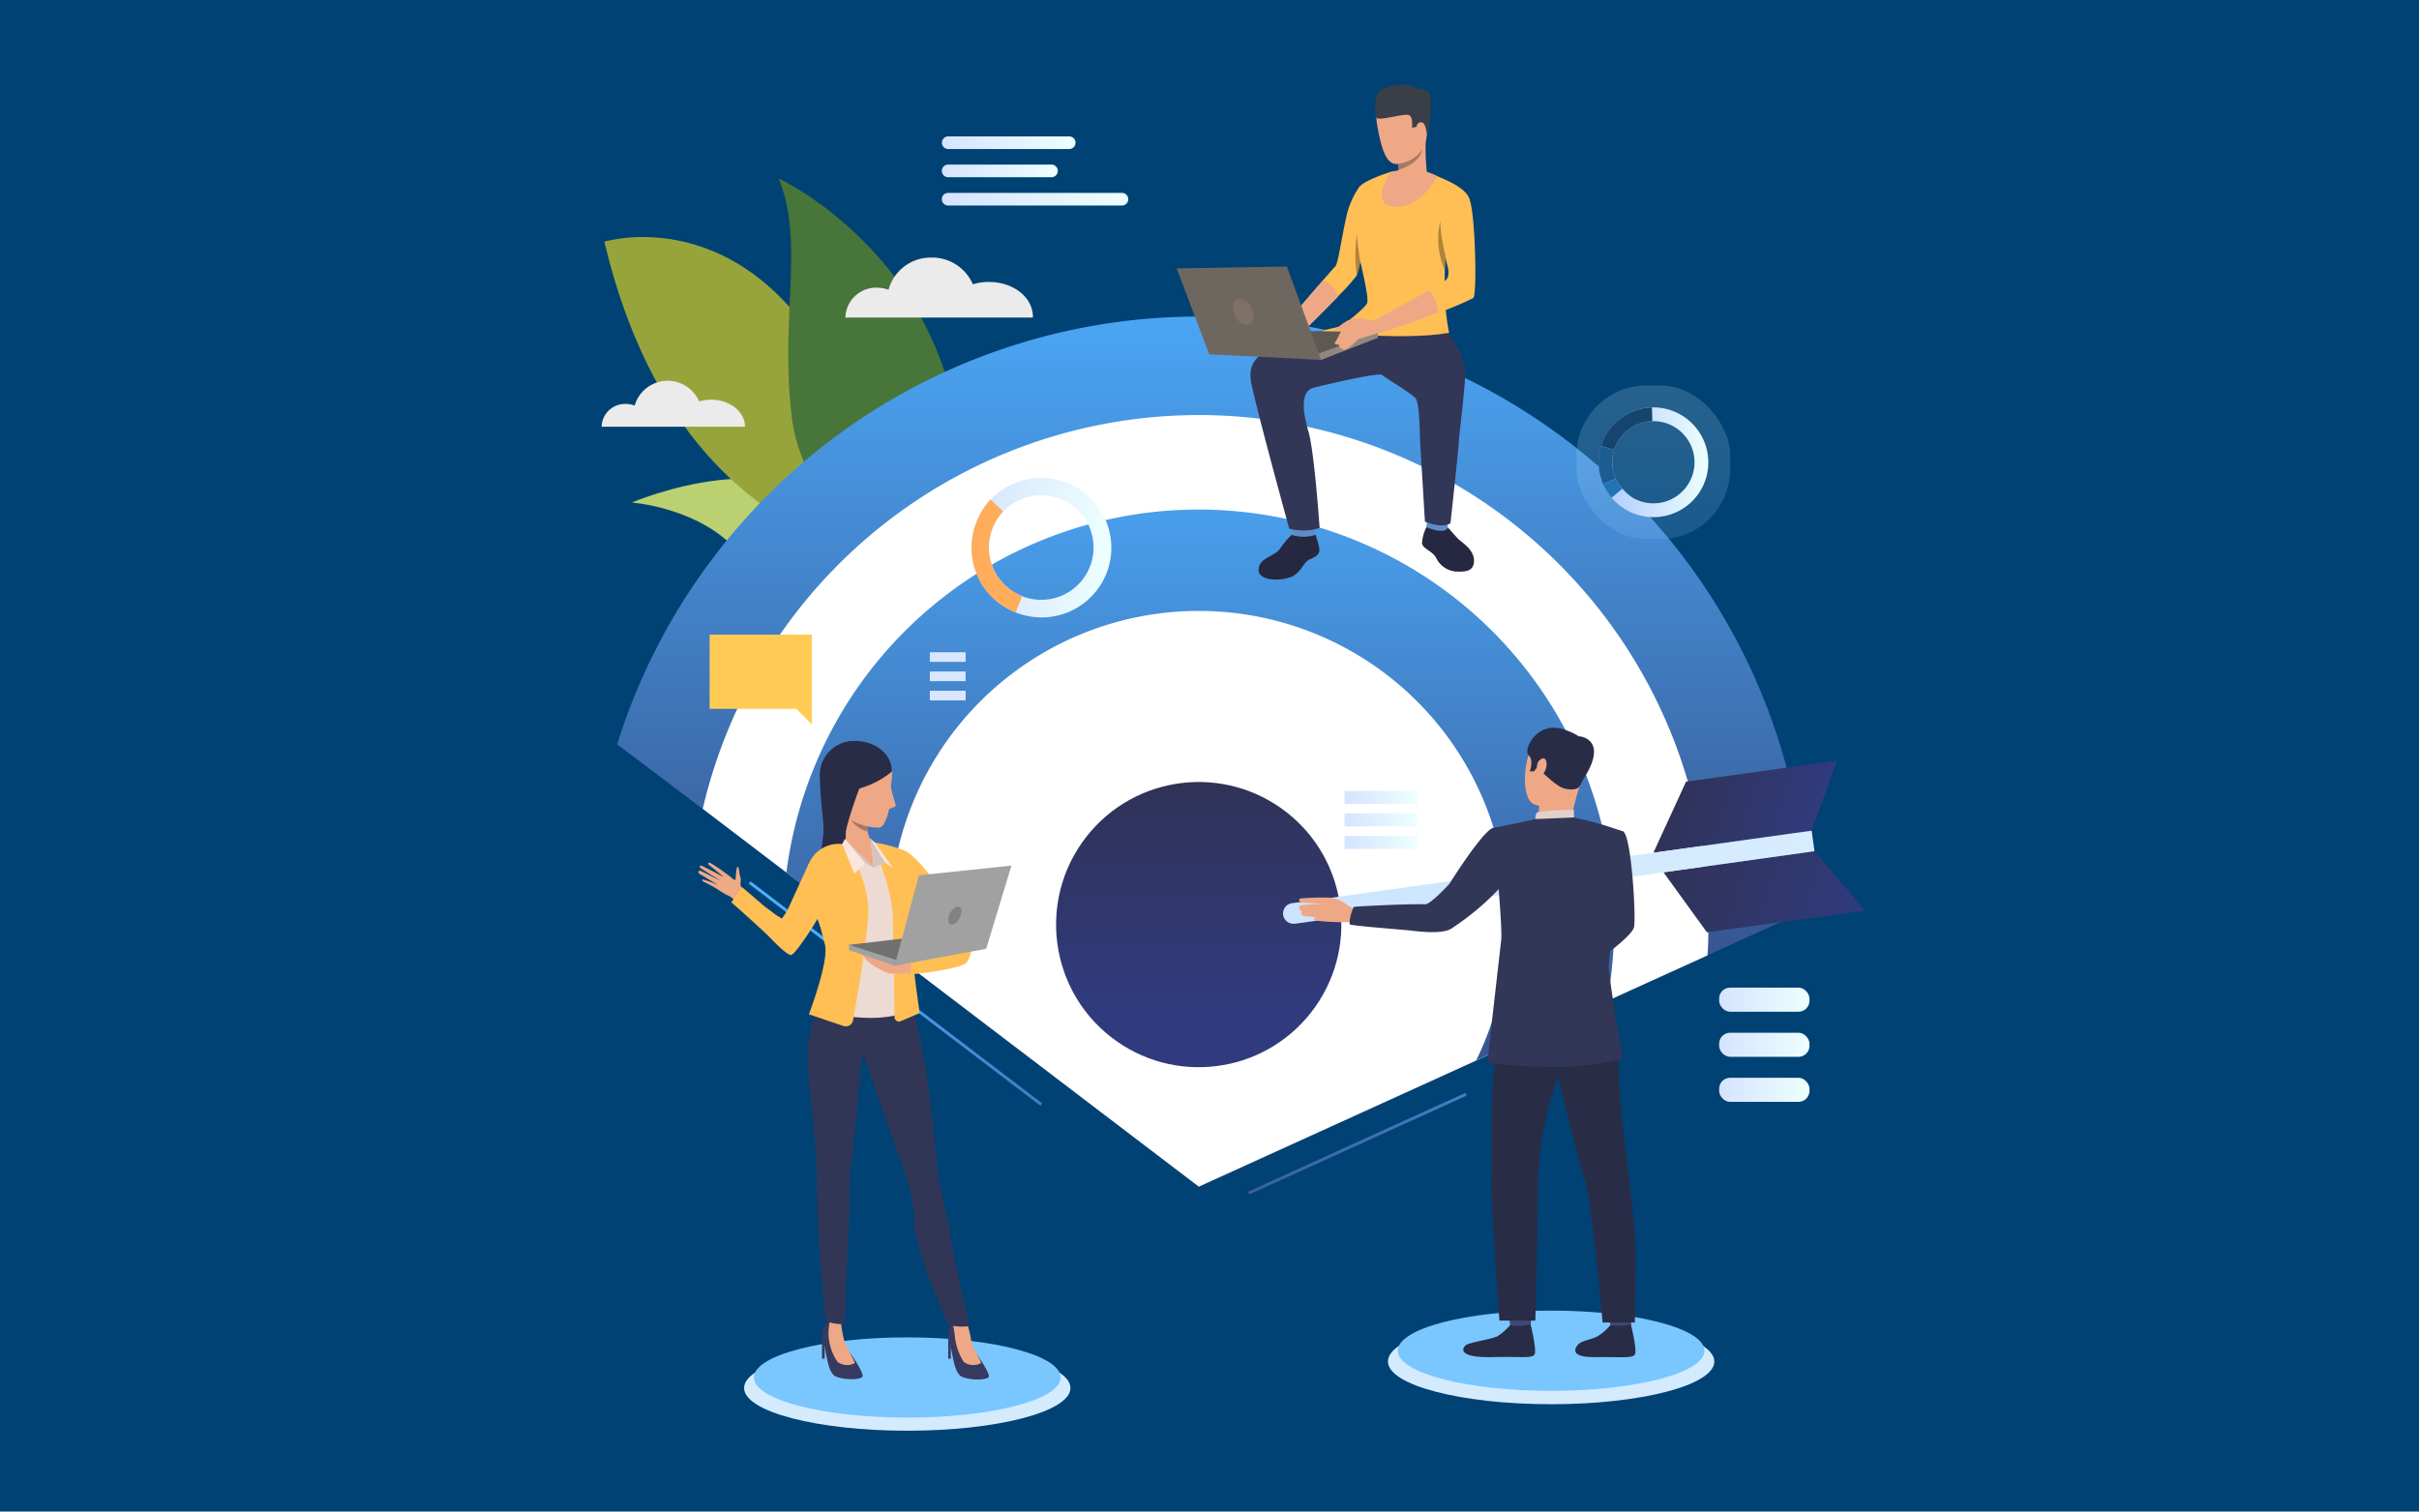 <svg xmlns="http://www.w3.org/2000/svg" xmlns:xlink="http://www.w3.org/1999/xlink" viewBox="0 0 300.19 187.62"><defs><style>.cls-1{mask:url(#mask);filter:url(#luminosity-noclip-3);}.cls-2,.cls-4{mix-blend-mode:multiply;}.cls-2{fill:url(#linear-gradient);}.cls-3{mask:url(#mask-2);filter:url(#luminosity-noclip-4);}.cls-4{fill:url(#linear-gradient-2);}.cls-5{fill:#004274;}.cls-6{fill:#bbd070;}.cls-7{fill:#97a43c;}.cls-8{fill:#48753a;}.cls-9{fill:#ebebeb;}.cls-10{fill:url(#linear-gradient-3);}.cls-11{fill:url(#linear-gradient-4);}.cls-12{fill:url(#linear-gradient-5);}.cls-13{fill:#fff;}.cls-14{fill:url(#linear-gradient-6);}.cls-15{fill:url(#linear-gradient-7);}.cls-16{fill:url(#linear-gradient-8);}.cls-17{fill:url(#linear-gradient-9);}.cls-18{fill:url(#linear-gradient-10);}.cls-19{fill:url(#linear-gradient-11);}.cls-20{fill:url(#linear-gradient-12);}.cls-21{fill:url(#linear-gradient-13);}.cls-22{opacity:0.18;fill:url(#linear-gradient-14);}.cls-23{fill:url(#linear-gradient-15);}.cls-24{fill:#15456e;}.cls-25{fill:#1b5c91;}.cls-26{fill:#2273b5;}.cls-27{fill:#ffcb55;}.cls-28{fill:url(#linear-gradient-16);}.cls-29{fill:#ffad5b;}.cls-30{fill:url(#linear-gradient-17);}.cls-31{fill:url(#linear-gradient-18);}.cls-32{fill:url(#linear-gradient-19);}.cls-33{fill:#d8e7ff;}.cls-34{fill:url(#linear-gradient-20);}.cls-35{fill:url(#linear-gradient-21);}.cls-36{fill:url(#linear-gradient-22);}.cls-37{fill:url(#linear-gradient-23);}.cls-38{fill:url(#linear-gradient-24);}.cls-39{fill:#eea886;}.cls-40{fill:#d4ebfe;}.cls-41{fill:#7ac6ff;}.cls-42{fill:#323657;}.cls-43{fill:#424773;}.cls-44{fill:#292c47;}.cls-45{fill:#e2d2ca;}.cls-46{mask:url(#mask-3);}.cls-47{fill:url(#linear-gradient-25);}.cls-48{fill:#252840;}.cls-49{fill:#ffbf55;}.cls-50{fill:#5f8cc9;}.cls-51{fill:#3a3f47;}.cls-52{fill:#a77860;}.cls-53{fill:#b08439;}.cls-54{fill:#5e5853;}.cls-55{fill:#91887f;}.cls-56{fill:#6e6760;}.cls-57{fill:#807066;}.cls-58{fill:#eea987;}.cls-59{fill:#363a5e;}.cls-60{fill:#313657;}.cls-61{fill:#eddad3;}.cls-62{fill:#cfbeb8;}.cls-63{fill:#707070;}.cls-64{fill:#a1a1a1;}.cls-65{fill:#fae6de;}.cls-66{fill:#d6c5be;}.cls-67{fill:#828282;}.cls-68{mask:url(#mask-4);}.cls-69{fill:url(#linear-gradient-26);}.cls-70{filter:url(#luminosity-noclip-2);}.cls-71{filter:url(#luminosity-noclip);}</style><filter id="luminosity-noclip" x="173.46" y="-7983.52" width="38.05" height="32766" filterUnits="userSpaceOnUse" color-interpolation-filters="sRGB"></filter><mask id="mask" x="173.46" y="-7983.52" width="38.05" height="32766" maskUnits="userSpaceOnUse"><g class="cls-71"></g></mask><linearGradient id="linear-gradient" x1="-3229.1" y1="153.48" x2="-3229.1" y2="192.56" gradientTransform="matrix(-1, 0, 0, 1, -3036.61, 0)" gradientUnits="userSpaceOnUse"><stop offset="0"></stop><stop offset="1" stop-color="#fff"></stop></linearGradient><filter id="luminosity-noclip-2" x="93.56" y="-7983.52" width="38.05" height="32766" filterUnits="userSpaceOnUse" color-interpolation-filters="sRGB"></filter><mask id="mask-2" x="93.56" y="-7983.52" width="38.05" height="32766" maskUnits="userSpaceOnUse"><g class="cls-70"></g></mask><linearGradient id="linear-gradient-2" x1="-3899.73" y1="153.48" x2="-3899.73" y2="194.73" gradientTransform="matrix(-1, 0, 0, 1, -3787.14, 0)" xlink:href="#linear-gradient"></linearGradient><linearGradient id="linear-gradient-3" x1="116.52" y1="60.86" x2="140.37" y2="60.86" gradientUnits="userSpaceOnUse"><stop offset="0" stop-color="#d5e4ff"></stop><stop offset="1" stop-color="#edfffe"></stop></linearGradient><linearGradient id="linear-gradient-4" x1="159.66" y1="62.69" x2="183.51" y2="62.69" xlink:href="#linear-gradient-3"></linearGradient><linearGradient id="linear-gradient-5" x1="150.44" y1="150.05" x2="150.44" y2="30.19" gradientUnits="userSpaceOnUse"><stop offset="0" stop-color="#303669"></stop><stop offset="1" stop-color="#4daeff"></stop></linearGradient><linearGradient id="linear-gradient-6" x1="148.96" y1="160.7" x2="148.96" y2="48.63" xlink:href="#linear-gradient-5"></linearGradient><linearGradient id="linear-gradient-7" x1="148.76" y1="97.28" x2="148.76" y2="124.23" gradientTransform="translate(147.68 -73.11) rotate(52.02)" gradientUnits="userSpaceOnUse"><stop offset="0" stop-color="#303257"></stop><stop offset="1" stop-color="#303b7d"></stop></linearGradient><linearGradient id="linear-gradient-8" x1="116.88" y1="17.72" x2="133.47" y2="17.72" xlink:href="#linear-gradient-3"></linearGradient><linearGradient id="linear-gradient-9" x1="116.88" y1="21.22" x2="131.27" y2="21.22" xlink:href="#linear-gradient-3"></linearGradient><linearGradient id="linear-gradient-10" x1="116.88" y1="24.73" x2="140.01" y2="24.73" xlink:href="#linear-gradient-3"></linearGradient><linearGradient id="linear-gradient-11" x1="213.34" y1="124.08" x2="224.55" y2="124.08" xlink:href="#linear-gradient-3"></linearGradient><linearGradient id="linear-gradient-12" x1="213.34" y1="129.68" x2="224.55" y2="129.68" xlink:href="#linear-gradient-3"></linearGradient><linearGradient id="linear-gradient-13" x1="213.34" y1="135.28" x2="224.55" y2="135.28" xlink:href="#linear-gradient-3"></linearGradient><linearGradient id="linear-gradient-14" x1="205.18" y1="69.9" x2="205.18" y2="43.19" gradientUnits="userSpaceOnUse"><stop offset="0" stop-color="#80c0ff"></stop><stop offset="1" stop-color="#edfffe"></stop></linearGradient><linearGradient id="linear-gradient-15" x1="198.38" y1="57.38" x2="211.99" y2="57.38" gradientUnits="userSpaceOnUse"><stop offset="0" stop-color="#abc9ff"></stop><stop offset="1" stop-color="#edfffe"></stop></linearGradient><linearGradient id="linear-gradient-16" x1="120.56" y1="67.97" x2="137.87" y2="67.97" xlink:href="#linear-gradient-3"></linearGradient><linearGradient id="linear-gradient-17" x1="166.85" y1="104.57" x2="175.92" y2="104.57" xlink:href="#linear-gradient-3"></linearGradient><linearGradient id="linear-gradient-18" x1="166.85" y1="101.78" x2="175.92" y2="101.78" xlink:href="#linear-gradient-3"></linearGradient><linearGradient id="linear-gradient-19" x1="166.85" y1="98.99" x2="175.92" y2="98.99" xlink:href="#linear-gradient-3"></linearGradient><linearGradient id="linear-gradient-20" x1="111.12" y1="165.39" x2="111.12" y2="116.4" gradientTransform="translate(141.91 -39.8) rotate(52.71)" xlink:href="#linear-gradient-5"></linearGradient><linearGradient id="linear-gradient-21" x1="168.46" y1="165.39" x2="168.46" y2="116.4" gradientTransform="translate(73.9 -57.02) rotate(24.46)" xlink:href="#linear-gradient-5"></linearGradient><linearGradient id="linear-gradient-22" x1="1633.45" y1="-600.37" x2="1652.05" y2="-600.37" gradientTransform="translate(-1529.11 209.45) rotate(16.49)" xlink:href="#linear-gradient-7"></linearGradient><linearGradient id="linear-gradient-23" x1="1635.34" y1="-590.8" x2="1660.69" y2="-590.8" gradientTransform="translate(-1529.11 209.45) rotate(16.49)" xlink:href="#linear-gradient-7"></linearGradient><linearGradient id="linear-gradient-24" x1="165.92" y1="52.09" x2="211.29" y2="149.91" xlink:href="#linear-gradient-15"></linearGradient><filter id="luminosity-noclip-3" x="173.46" y="144.76" width="38.05" height="27.88" filterUnits="userSpaceOnUse" color-interpolation-filters="sRGB"></filter><mask id="mask-3" x="173.46" y="144.76" width="38.05" height="27.88" maskUnits="userSpaceOnUse"><g class="cls-1"><path class="cls-2" d="M211.51,144.76v22.9c0,2.75-8.52,5-19,5s-19-2.24-19-5v-22.9Z"></path></g></mask><linearGradient id="linear-gradient-25" x1="-3229.1" y1="153.48" x2="-3229.1" y2="192.56" gradientTransform="matrix(-1, 0, 0, 1, -3036.61, 0)" gradientUnits="userSpaceOnUse"><stop offset="0" stop-color="#5ca3ff"></stop><stop offset="1" stop-color="#386aff"></stop></linearGradient><filter id="luminosity-noclip-4" x="93.56" y="148.08" width="38.05" height="27.88" filterUnits="userSpaceOnUse" color-interpolation-filters="sRGB"></filter><mask id="mask-4" x="93.56" y="148.08" width="38.05" height="27.88" maskUnits="userSpaceOnUse"><g class="cls-3"><path class="cls-4" d="M131.62,148.08V171c0,2.75-8.52,5-19,5s-19-2.23-19-5v-22.9Z"></path></g></mask><linearGradient id="linear-gradient-26" x1="-3899.73" y1="153.48" x2="-3899.73" y2="194.73" gradientTransform="matrix(-1, 0, 0, 1, -3787.14, 0)" xlink:href="#linear-gradient-25"></linearGradient></defs><title>Asset 6</title><g id="Layer_2" data-name="Layer 2"><g id="&#x421;&#x43B;&#x43E;&#x439;_1" data-name="&#x421;&#x43B;&#x43E;&#x439; 1"><rect class="cls-5" width="300.19" height="187.62"></rect><path class="cls-6" d="M78.41,62.38s19.52-8.39,27.06,3-3,10.67-3,10.67-.59,5.25-10.56-7.19C87.19,63,78.41,62.38,78.41,62.38Z"></path><path class="cls-7" d="M75,30s17.33-5.37,28.74,16.61,21.67,23.72,21.67,23.72S86.21,77.33,75,30Z"></path><path class="cls-8" d="M118.21,71.56c-1.52,7.31-18.25-6.78-19.9-19.42s1.64-21.91-1.69-30C96.62,22.12,125.68,35.57,118.21,71.56Z"></path><path class="cls-9" d="M122.73,35a6.47,6.47,0,0,0-2,.29,5.51,5.51,0,0,0-5.13-3.32,5.44,5.44,0,0,0-5.34,4,4.06,4.06,0,0,0-1.45-.26,3.81,3.81,0,0,0-3.9,3.71h23.27C128.23,36.92,125.77,35,122.73,35Z"></path><path class="cls-9" d="M88.25,49.61a5.16,5.16,0,0,0-1.49.22,4.26,4.26,0,0,0-8,.51,3.07,3.07,0,0,0-1.1-.2,2.9,2.9,0,0,0-3,2.83H92.45C92.45,51.11,90.57,49.61,88.25,49.61Z"></path><rect class="cls-10" x="116.52" y="58.4" width="23.85" height="4.92" rx="2.24"></rect><rect class="cls-11" x="159.66" y="60.23" width="23.85" height="4.92" rx="2.24"></rect><path class="cls-12" d="M224.28,112.94l-12.42,5.65-12.41,5.64-16.26,7.39-34.43,15.66-38.17-29.07-13-9.89-10.41-7.93-10.59-8a75.56,75.56,0,0,1,147.68,20.6Z"></path><path class="cls-13" d="M212,114.78c0,1.28,0,2.55-.11,3.81l-12.41,5.64-16.26,7.39-34.43,15.66-38.17-29.07-13-9.89-10.41-7.93A63.22,63.22,0,0,1,212,114.78Z"></path><path class="cls-14" d="M200.31,114.78a52.47,52.47,0,0,1-.86,9.45l-16.26,7.39-34.43,15.66-38.17-29.07-13-9.89a51.56,51.56,0,0,1,102.71,6.46Z"></path><path class="cls-13" d="M187.08,114.78a38,38,0,0,1-3.89,16.84l-34.43,15.66-38.17-29.07c-.11-1.13-.16-2.27-.16-3.43a38.33,38.33,0,1,1,76.65,0Z"></path><circle class="cls-15" cx="148.76" cy="114.78" r="17.7" transform="translate(-33.26 161.39) rotate(-52.02)"></circle><path class="cls-16" d="M132.68,18.5h-15a.78.78,0,0,1-.79-.78h0a.79.79,0,0,1,.79-.79h15a.79.79,0,0,1,.79.79h0A.79.79,0,0,1,132.68,18.5Z"></path><path class="cls-17" d="M130.48,22H117.67a.79.79,0,0,1-.79-.79h0a.78.78,0,0,1,.79-.78h12.81a.78.78,0,0,1,.79.78h0A.79.79,0,0,1,130.48,22Z"></path><path class="cls-18" d="M139.22,25.51H117.67a.78.78,0,0,1-.79-.78h0a.79.79,0,0,1,.79-.79h21.55a.79.79,0,0,1,.79.79h0A.78.78,0,0,1,139.22,25.51Z"></path><rect class="cls-19" x="213.34" y="122.59" width="11.21" height="2.99" rx="1.36"></rect><rect class="cls-20" x="213.34" y="128.19" width="11.21" height="2.99" rx="1.36"></rect><rect class="cls-21" x="213.34" y="133.78" width="11.21" height="2.99" rx="1.36"></rect><rect class="cls-22" x="195.64" y="47.84" width="19.08" height="19.08" rx="8.7"></rect><path class="cls-23" d="M211.59,55.08A6.83,6.83,0,0,0,205,50.57a6.81,6.81,0,0,0-6.2,9.1c.05.14.1.28.16.42A6.62,6.62,0,0,0,200,61.78a6.8,6.8,0,0,0,11.59-6.7Zm-4.69,7.1a5.1,5.1,0,0,1-5.6-1.5,4.85,4.85,0,0,1-.79-1.27,3.05,3.05,0,0,1-.13-.32,5,5,0,0,1-.07-3.23,5.12,5.12,0,0,1,3.16-3.29,5,5,0,0,1,1.56-.29,5.1,5.1,0,0,1,1.87,9.9Z"></path><path class="cls-24" d="M200.31,55.86l-1.62-.51A6.82,6.82,0,0,1,205,50.57l.05,1.71a5,5,0,0,0-1.56.29A5.12,5.12,0,0,0,200.31,55.86Z"></path><path class="cls-25" d="M200.51,59.41l-1.57.68c-.06-.14-.11-.28-.16-.42a6.74,6.74,0,0,1-.09-4.32l1.62.51a5,5,0,0,0,.07,3.23A3.05,3.05,0,0,0,200.51,59.41Z"></path><path class="cls-26" d="M200,61.78a6.62,6.62,0,0,1-1.06-1.69l1.57-.68a4.85,4.85,0,0,0,.79,1.27Z"></path><polygon class="cls-27" points="88.06 78.77 100.75 78.77 100.75 87.98 100.75 89.91 98.82 87.98 88.06 87.98 88.06 78.77"></polygon><path class="cls-28" d="M132.92,60.15a8.66,8.66,0,0,0-10,1.89,8.3,8.3,0,0,0-1.52,2.23,8.63,8.63,0,0,0,4.12,11.52,5,5,0,0,0,.53.23,8.65,8.65,0,0,0,6.87-15.87Zm2.16,10.6A6.49,6.49,0,0,1,126.84,74c-.13-.06-.27-.11-.4-.18a6.48,6.48,0,0,1-3.09-8.63,6.63,6.63,0,0,1,1.14-1.68,6.49,6.49,0,0,1,10.59,7.23Z"></path><path class="cls-29" d="M123.47,71l-1.92,1a8.65,8.65,0,0,1-.15-7.72A8.3,8.3,0,0,1,122.92,62l1.57,1.48a6.63,6.63,0,0,0-1.14,1.68A6.48,6.48,0,0,0,123.47,71Z"></path><path class="cls-29" d="M126.84,74l-.79,2a5,5,0,0,1-.53-.23,8.57,8.57,0,0,1-4-3.8l1.92-1a6.42,6.42,0,0,0,3,2.85C126.57,73.9,126.71,74,126.84,74Z"></path><rect class="cls-30" x="166.85" y="103.76" width="9.07" height="1.61"></rect><rect class="cls-31" x="166.85" y="100.97" width="9.07" height="1.61"></rect><rect class="cls-32" x="166.85" y="98.18" width="9.07" height="1.61"></rect><rect class="cls-33" x="115.39" y="83.35" width="4.44" height="1.2"></rect><rect class="cls-33" x="115.39" y="85.74" width="4.44" height="1.2"></rect><rect class="cls-33" x="115.39" y="80.96" width="4.44" height="1.2"></rect><rect class="cls-34" x="110.94" y="100.57" width="0.37" height="45.49" transform="translate(-54.31 137.02) rotate(-52.71)"></rect><rect class="cls-35" x="153.64" y="141.76" width="29.63" height="0.37" transform="translate(-43.66 82.5) rotate(-24.46)"></rect><polygon class="cls-36" points="224.82 103.1 227.97 94.41 209.23 97.03 205.18 105.85 224.82 103.1"></polygon><polygon class="cls-37" points="211.82 115.72 206.43 108.27 225.17 105.65 231.46 113.04 211.82 115.72"></polygon><path class="cls-38" d="M160.71,114.66l64.46-9-.35-2.55-64.49,9h0a1.28,1.28,0,0,0,.35,2.54h0Z"></path><path class="cls-39" d="M168.45,112.87a3.12,3.12,0,0,1-1.39-.64,4.11,4.11,0,0,0-2.12-.81,30.09,30.09,0,0,0-3.61.11c-.25.16,0,.51.26.51s3,.21,3,.21a19.19,19.19,0,0,0-3.24.12.4.4,0,0,0,.21.69s-.31.62.43.67l1.48.12s-.78.08-.28.4a20.77,20.77,0,0,0,2.3.19,22.14,22.14,0,0,0,2.38,0Z"></path><path class="cls-40" d="M172.24,169c0,2.93,9.06,5.3,20.25,5.3s20.25-2.37,20.25-5.3-9.07-5.3-20.25-5.3S172.24,166,172.24,169Z"></path><ellipse class="cls-41" cx="192.49" cy="167.66" rx="19.03" ry="4.98"></ellipse><path class="cls-42" d="M198.77,106.47s.55,7.75-1,8.68c-.95.58-4.73,2.54-4.62,2.91s2.13,3.27,2.13,3.27,7.27-4.79,7.51-6.3-.36-11.35-1.36-11.8c-.75-.34-1.14-.06-2.09.64A2.21,2.21,0,0,0,198.77,106.47Z"></path><path class="cls-43" d="M199.61,162.88s.23,1.57.26,1.81,2.51-.14,2.51-.14l.2-1.87A14.85,14.85,0,0,0,199.61,162.88Z"></path><path class="cls-44" d="M199.84,164.49a7,7,0,0,1-1.55,1.36c-.76.41-2,.57-2.41,1s-1.18,1.63,2,1.6,4.69.19,5-.32-.49-3.75-.49-3.75A6.73,6.73,0,0,1,199.84,164.49Z"></path><path class="cls-43" d="M187.17,162.88s.23,1.57.26,1.81,2.51-.14,2.51-.14l.2-1.87A14.81,14.81,0,0,0,187.17,162.88Z"></path><path class="cls-44" d="M187.4,164.49a7,7,0,0,1-1.55,1.36c-.76.41-3.56.75-4,1.17s-.87,1.55,3.58,1.43c3.17-.08,4.69.19,5-.32s-.49-3.75-.49-3.75A6.08,6.08,0,0,1,187.4,164.49Z"></path><path class="cls-44" d="M198.72,122.58s2.34,3.71,2.16,7.06a71.28,71.28,0,0,0,.56,10.44c.39,3.91,1.46,12,1.52,14.13s-.08,9.95-.08,9.95l-4,0s-1.44-15.88-2.13-17.53S193.14,133,193,131.69,198.72,122.58,198.72,122.58Z"></path><path class="cls-44" d="M186.43,123.08s-.93,9.12-1.16,11.17-.07,10.95-.19,12.23.78,14.86,1,17.44l4.45,0s.31-11,.31-16.32a41.72,41.72,0,0,1,2.94-15.06c1.56-3.52,5.15-3.6,6.12-10.13C199.9,122.39,187.73,121,186.43,123.08Z"></path><path class="cls-39" d="M195.09,91.06s-3.07-1.32-4.63,1-1.66,7.1-.11,7.76,3.94.47,4.82-1a11.88,11.88,0,0,0,1.75-5A3.15,3.15,0,0,0,195.09,91.06Z"></path><path class="cls-39" d="M191,99.34a10,10,0,0,1-.18,2.38c-.21.41,4.07.43,4.07.43A37.93,37.93,0,0,1,196,97.66C196.62,95.74,191,99.34,191,99.34Z"></path><path class="cls-44" d="M195.89,97.75s-.42.41-1.62.16-2.58-1.92-3.07-2.12-.49-.49-.49-.49l-.34.44h-.53s.55-1.41-.15-2,1-4.6,4.78-3.06c0,0,2.93,1,2.74,2.64S196.59,96.94,195.89,97.75Z"></path><path class="cls-45" d="M190.52,101.67s0-.8.37-.88a27,27,0,0,1,4.43-.25v.93S194.47,102,190.52,101.67Z"></path><path class="cls-39" d="M190.82,94.69c.08-.28.84-1,1.07-.18s-.51,2-.89,1.89S190.61,95.4,190.82,94.69Z"></path><path class="cls-44" d="M196,91.39s4.11.33-.05,6.12Z"></path><path class="cls-42" d="M185.23,102.77c2.57-.45,5.29-1.1,5.29-1.1l4.8-.2a46.25,46.25,0,0,1,6.15,1.76c.16.07.16,3.93.62,4.94l-1.44,3s-.84,6-1,8.69c-.08,1.23,1.72,11.52,1.72,11.52a33.54,33.54,0,0,1-5.2.92c-3.28.37-11.47-.13-11.53-.51s1.59-14.42,1.66-15.15c.11-1.11-.32-6.27-.32-6.27a32.83,32.83,0,0,1-5.93,4.93c-1.24.71-4.28.28-5.18.19-1.94-.2-7.3-.58-7.4-.78a5.31,5.31,0,0,1,.53-2.14c.2-.06,7.11-.41,8.85-.32.7,0,3-2.52,3-2.52S183.8,103.41,185.23,102.77Z"></path><g class="cls-46"><path class="cls-47" d="M211.51,144.76v22.9c0,2.75-8.52,5-19,5s-19-2.24-19-5v-22.9Z"></path></g><path class="cls-48" d="M160.33,66.36a9.72,9.72,0,0,0-1.48,1.75c-.71,1-2.58,1.11-2.66,2.55s2.54,1.49,3.92,1,1.58-1.88,2.42-2.23,1.26-.64,1.2-1.33a8.74,8.74,0,0,0-.53-1.8,6.35,6.35,0,0,1-.82.2A7,7,0,0,1,160.33,66.36Z"></path><path class="cls-49" d="M169.77,27.3s-.53,3.14-1,5.21h0a12.66,12.66,0,0,1-.43,1.71,23.32,23.32,0,0,1-2.32,2.58c-2.13,2.19-4.94,4.94-4.94,4.94L160,39.66s2.5-2.93,4.19-4.88c.78-.9,1.39-1.6,1.51-1.7.35-.31.76-3.43,1.34-6a10.26,10.26,0,0,1,1.73-4Z"></path><path class="cls-39" d="M166.07,36.8c-2.13,2.19-4.94,4.94-4.94,4.94L160,39.66s2.5-2.93,4.19-4.88A3.57,3.57,0,0,1,166.07,36.8Z"></path><path class="cls-48" d="M179.7,65.5l1.15,1.29c.43.48,2.06,1.35,2.07,2.78s-1.2,1.42-2.29,1.37a3,3,0,0,1-2.41-1.69c-.46-.88-1.67-1.11-1.75-1.83a4.87,4.87,0,0,1,.56-2Z"></path><path class="cls-50" d="M177.17,64.1,177,65.43s2.26,1,2.67.07l-.09-1.18Z"></path><path class="cls-50" d="M160.46,65.4l-.13,1a4.78,4.78,0,0,0,2.87,0l0-.85Z"></path><path class="cls-49" d="M179.83,41.32c.08.28-14.45,0-14.45,0s4-2.93,4.28-3.71-1-5.47-1.19-7c-.14-1.22-.47-6.68.33-7.52s3.87-1.78,3.87-1.78l4.42.16a6.9,6.9,0,0,1,1.25.39c.52.25,3.5,1.31,4,2.8s-3,6.27-3,6.27,0,.22,0,.57h0c0,.47,0,1.19-.05,2,0,1,0,2.11,0,2.92A28.67,28.67,0,0,0,179.83,41.32Z"></path><path class="cls-42" d="M179.83,41.32s2,2.9,2,4.88-.74,7.48-.79,8.57S180,64.93,180,64.93s-.79.74-3.17-.18c0,0-.52-8.61-.58-9.53s-.05-5.16-.58-5.78-3.74-2.54-4.16-2.9-7.72,1.38-8.48,1.58c-2,.51-1.08,4-.64,5.5.73,2.58,1.37,11.91,1.37,11.91a6.71,6.71,0,0,1-3.77.09s-4.63-16.84-4.78-18.52-.23-4.43,11.2-6.53Z"></path><path class="cls-39" d="M173.88,11.71s-3.83-.87-2.95,4,1.79,5.2,4.11,4.21,2.1-4.09,2.22-5.61S175.11,11.76,173.88,11.71Z"></path><path class="cls-39" d="M172.87,22.55s1.7,1.8,4.38.16a25.8,25.8,0,0,1-.28-5.8c.31-1.9-3.5,2.94-3.5,2.94s.08.21.09.47a7.36,7.36,0,0,1,0,.77C173.44,21.72,173.24,22.39,172.87,22.55Z"></path><path class="cls-39" d="M175.94,15a.49.49,0,0,1,1,.06c.07.63-.38,1.75-.7,1.64S175.87,15.62,175.94,15Z"></path><path class="cls-51" d="M177.07,16.75s-.1-1.52-.65-1.57-.64.56-.64.56l-.56.11s.17-1.33-.38-1.57-3.59.74-4,.35-.23-3.1.57-3.47,3-1.2,4.66-.09c0,0,1.27-.15,1.46.87A14.2,14.2,0,0,1,177.07,16.75Z"></path><path class="cls-52" d="M173.52,21.09c2.77-.85,3-2.52,3-2.55a4.2,4.2,0,0,1-2.94,1.78A7.36,7.36,0,0,1,173.52,21.09Z"></path><path class="cls-39" d="M178.38,21.89s-2,4-5.3,3.77-.56-4.32-.41-4.35S176,20.47,178.38,21.89Z"></path><path class="cls-49" d="M163.71,41.11s10,1.24,16.12.21l-11.62-1.45S168.14,40.16,163.71,41.11Z"></path><path class="cls-39" d="M171.22,39.41l-.75.38a3.43,3.43,0,0,0,.58,1.55l.84-.22A3.44,3.44,0,0,0,171.22,39.41Z"></path><path class="cls-49" d="M182.83,37a39.23,39.23,0,0,1-4.35,1.82h0c-3,1.18-6.48,2.29-6.48,2.29l-.78-1.68s3.6-1.95,6-3.33c1.15-.64,2-1.16,2.16-1.28.39-.37.49-1,.2-2s-1-5.83-1-6.38.19-2.05,1.58-2.13a4.26,4.26,0,0,1,2.11.32s.35.15.61,3.54S183.19,36.57,182.83,37Z"></path><path class="cls-53" d="M179.33,31.5h0c0,.47,0,1.19-.05,2a9.83,9.83,0,0,1-.56-6.05A19.49,19.49,0,0,0,179.33,31.5Z"></path><path class="cls-53" d="M168.82,32.51h0a12.66,12.66,0,0,1-.43,1.71,18,18,0,0,1,0-5.13A29.59,29.59,0,0,0,168.82,32.51Z"></path><path class="cls-39" d="M178.48,38.8h0c-3,1.18-6.59,2.32-6.59,2.32l-.67-1.71s3.6-1.95,6-3.33C177.25,36.08,178.13,36.52,178.48,38.8Z"></path><polygon class="cls-54" points="171 41.22 156.74 41.01 163.94 44.67 171 41.22"></polygon><polygon class="cls-55" points="163.94 44.67 171 41.93 171 41.22 163.38 43.97 163.94 44.67"></polygon><path class="cls-39" d="M170.63,39.81s-.89-.13-1.5-.28a3.09,3.09,0,0,0-2,.35c-.3.31-1.26,2.44-1.44,2.57s.09.43.41.28c0,0,.29.93,1,.58s1.21-1.11,1.59-1.24,2.58-.82,2.58-.82S171.2,39.59,170.63,39.81Z"></path><path class="cls-39" d="M167.38,39.74a6.85,6.85,0,0,0-.72.4l-.9.68c-.15.11.22.41,1.3-.06S167.38,39.74,167.38,39.74Z"></path><polygon class="cls-56" points="163.94 44.67 159.7 33.08 146.02 33.31 150.06 43.98 163.94 44.67"></polygon><path class="cls-57" d="M155.32,38.21c.42.83.29,1.74-.28,2s-1.38-.16-1.79-1-.3-1.75.28-2S154.9,37.37,155.32,38.21Z"></path><ellipse class="cls-40" cx="112.59" cy="172.29" rx="20.25" ry="5.3"></ellipse><ellipse class="cls-41" cx="112.59" cy="170.98" rx="19.03" ry="4.98"></ellipse><path class="cls-58" d="M92.43,110.67s-.66-.62-.53-1.08a2,2,0,0,0-.1-1c-.06-.24-.08-1-.26-1s-.23,1.32-.27,1.59-.84-.62-1.12-.67-1.67,1.37-1.05,1.91a9.29,9.29,0,0,0,1.57.89,4.51,4.51,0,0,0,.52.44Z"></path><path class="cls-58" d="M90.33,108.61a18.51,18.51,0,0,0-2.24-1.53c-.22,0-.3.12-.12.27l1.91,1.55s-2.7-1.43-2.88-1.46-.19.19-.1.28,2.6,1.67,2.6,1.67-2.52-1.33-2.68-1.32a.2.2,0,0,0-.06.36c.18.12,2.45,1.48,2.45,1.48a11.15,11.15,0,0,0-2-.75c-.08.06-.19.18.31.39a15.67,15.67,0,0,1,1.57.86Z"></path><path class="cls-44" d="M106.44,92a4.25,4.25,0,0,0-4.69,4.68c.13,5.08.94,5.84,0,9.43s4.7-2,4.7-2Z"></path><path class="cls-59" d="M121.14,168s1.8,2.51,1.55,2.91-2.13.46-3.28,0-1.17-3.4-1.69-4.67c-.22-.53.25-2.1.9-2.21a2.62,2.62,0,0,1,1.37.22A3.77,3.77,0,0,0,121.14,168Z"></path><path class="cls-39" d="M120,164.23a12.75,12.75,0,0,1,.51,2.09c.12.85,1.28,2.66,1.22,2.88a2,2,0,0,1-2.13-.15,7.22,7.22,0,0,1-1.12-3.32,8.84,8.84,0,0,0-.27-1.42S119.42,163.6,120,164.23Z"></path><path class="cls-59" d="M105.55,168s1.72,2.47,1.48,2.87-2.13.46-3.28,0-1.17-3.4-1.69-4.67c-.22-.53.24-2.1.9-2.21a2.78,2.78,0,0,1,1.42.24A3.81,3.81,0,0,0,105.55,168Z"></path><path class="cls-39" d="M104.38,164.27a16.82,16.82,0,0,0,.35,2c.22.82,1.4,2.71,1.34,2.93a2,2,0,0,1-2.13-.15,6.38,6.38,0,0,1-1.12-3.32A5.8,5.8,0,0,1,103,164,1.3,1.3,0,0,1,104.38,164.27Z"></path><path class="cls-60" d="M113,123.29s1.54,7.46,1.89,9.34,1.34,11,1.45,12.53,1.6,7.38,1.53,7.93,2.44,11.51,2.44,11.51a7.27,7.27,0,0,1-2.48-.1c-.49-.2-4.37-10.08-4.37-12.85,0-3.82-2.14-8.81-2.45-9.68-3-8.56-3.6-10.59-4-11.1,0,0-.07.69-.21,1.85-.17,1.34-.89,10.86-1.21,12.12s-.07,5.49-.25,7.63-.5,11.88-.5,11.88a5.54,5.54,0,0,1-2.3-.35c-.24-.14-1-10.47-1.08-13s-.08-6-.15-7.14c-.65-10.54-2.26-12.05.27-19.51C106.32,110.37,113,123.29,113,123.29Z"></path><polygon class="cls-59" points="117.67 166.02 117.67 168.65 118 168.65 118 166.62 117.67 166.02"></polygon><polygon class="cls-59" points="102.01 166.02 102.01 168.65 102.34 168.65 102.34 166.62 102.01 166.02"></polygon><path class="cls-39" d="M108.45,105.52a20.59,20.59,0,0,1-.74-2.11c0-.06,0-.11,0-.16s-.07-.3-.1-.44,0-.17,0-.25a3.3,3.3,0,0,1,0-1.63c.46-1.38-2.94-.43-2.94-.43s.66,3.66,0,4.89S108.45,105.52,108.45,105.52Z"></path><path class="cls-61" d="M102.09,125.63s7.1,1.74,10.69-.21c0,0-1.22-5.14-.65-7.16s3.57-9.06,3.57-9.06-2.17-3.14-3.83-3.72a28.51,28.51,0,0,0-3.8-.93l-3.1.27s-2.67.17-2.29.64C104.92,108.27,102.09,125.63,102.09,125.63Z"></path><path class="cls-62" d="M101.41,113.94s.14.3.53,1.46a22.93,22.93,0,0,0,.18-5A12.14,12.14,0,0,1,101.41,113.94Z"></path><path class="cls-39" d="M104.79,104.71l3.66,3-.38-3.15A6,6,0,0,0,104.79,104.71Z"></path><path class="cls-49" d="M102.38,117.28c.5,2.09-2,8.62-2,8.62l4.29,1.45a.92.92,0,0,0,1.2-.71c.48-2.71,1.74-10,1.88-13.23.18-4-2.74-8.74-2.74-8.74-5.2.89-3.77,8.74-3.77,8.74s.19.5.44,1.27h0c.06.2.13.41.2.63C102,115.9,102.21,116.57,102.38,117.28Z"></path><path class="cls-49" d="M108.44,104.73l-.06-.18a18.11,18.11,0,0,1,4,1.08c1.35.68,3.94,4.17,3.94,4.17l-3.39,4.46c0,3.44,1.2,11.49,1.2,11.49l-2.35,1a.56.56,0,0,1-.78-.51c0-2.45-.15-9.71-.21-12.55-.07-3.43-2.52-9-2.52-9Z"></path><path class="cls-39" d="M113.26,120.82a28.55,28.55,0,0,1-2.94,0c-.4-.1-3-1.24-3.21-2.38s6.15,1,6.15,1Z"></path><polygon class="cls-63" points="105.35 117.28 115.7 116.07 111.02 119.87 105.35 117.28"></polygon><polygon class="cls-64" points="111.02 119.87 105.35 117.94 105.35 117.28 111.22 119.16 111.02 119.87"></polygon><polygon class="cls-65" points="107.88 103.97 109.85 107.1 110.8 107.7 108.58 104.59 107.88 103.97"></polygon><polygon class="cls-66" points="109.85 107.1 108.45 107.7 108.08 104.55 107.88 103.97 109.85 107.1"></polygon><path class="cls-49" d="M113,119.36a7.65,7.65,0,0,1,0,1.6s6.39-.64,7-1.53a3.86,3.86,0,0,0,.58-2Z"></path><polygon class="cls-64" points="111.02 119.87 114.04 108.65 125.52 107.44 122.38 117.77 111.02 119.87"></polygon><path class="cls-49" d="M96.14,113.46c-.57-.48-.91-.65-1.61-1.25-1.07-.93-2.46-2.11-2.46-2.11L90.76,112s3.18,2.79,4.86,4.44h0s2.14,2.3,2.61,2.09,2.18-2.67,3.54-5,2-3.88,2-4.91-3.35-1.53-3.35-1.53l-2.68,5.84a8.77,8.77,0,0,1-.72,1.09S96.46,113.67,96.14,113.46Z"></path><path class="cls-39" d="M106,92.53a4.1,4.1,0,0,1,4.71,3.24,10.23,10.23,0,0,1-.13,1.57c-.13.7.7,2.62.56,2.74a4.31,4.31,0,0,1-.79.32s-.45,2.25-1.22,2.32a6.37,6.37,0,0,1-5.39-2.75C102,97.42,101.14,93.32,106,92.53Z"></path><path class="cls-44" d="M110.68,95.77a10.84,10.84,0,0,1-3.71,2,5.18,5.18,0,0,0-2.91,2.63s-3.38-3.37-1.34-6.63S110.68,92,110.68,95.77Z"></path><path class="cls-44" d="M106.62,97.93s-2,5.24-1.76,6.5a6.83,6.83,0,0,0-2.83.39S102.92,95.46,106.62,97.93Z"></path><polygon class="cls-66" points="107.39 107.19 108.45 107.7 104.86 104.13 107.39 107.19"></polygon><polygon class="cls-65" points="104.86 104.13 107.39 107.19 106.01 108.43 104.51 104.77 104.86 104.13"></polygon><path class="cls-52" d="M105.55,101.76a4.48,4.48,0,0,0,2.12,1.49c0-.15-.07-.3-.1-.44s0-.17,0-.25A7.5,7.5,0,0,1,105.55,101.76Z"></path><path class="cls-67" d="M117.91,113.34c-.32.6-.31,1.23,0,1.4s.85-.17,1.17-.77.32-1.23,0-1.4S118.23,112.74,117.91,113.34Z"></path><path class="cls-49" d="M104.51,104.77a4,4,0,0,0-4.32,3S104.44,107.36,104.51,104.77Z"></path><g class="cls-68"><path class="cls-69" d="M131.62,148.08V171c0,2.75-8.52,5-19,5s-19-2.23-19-5v-22.9Z"></path></g></g></g></svg>